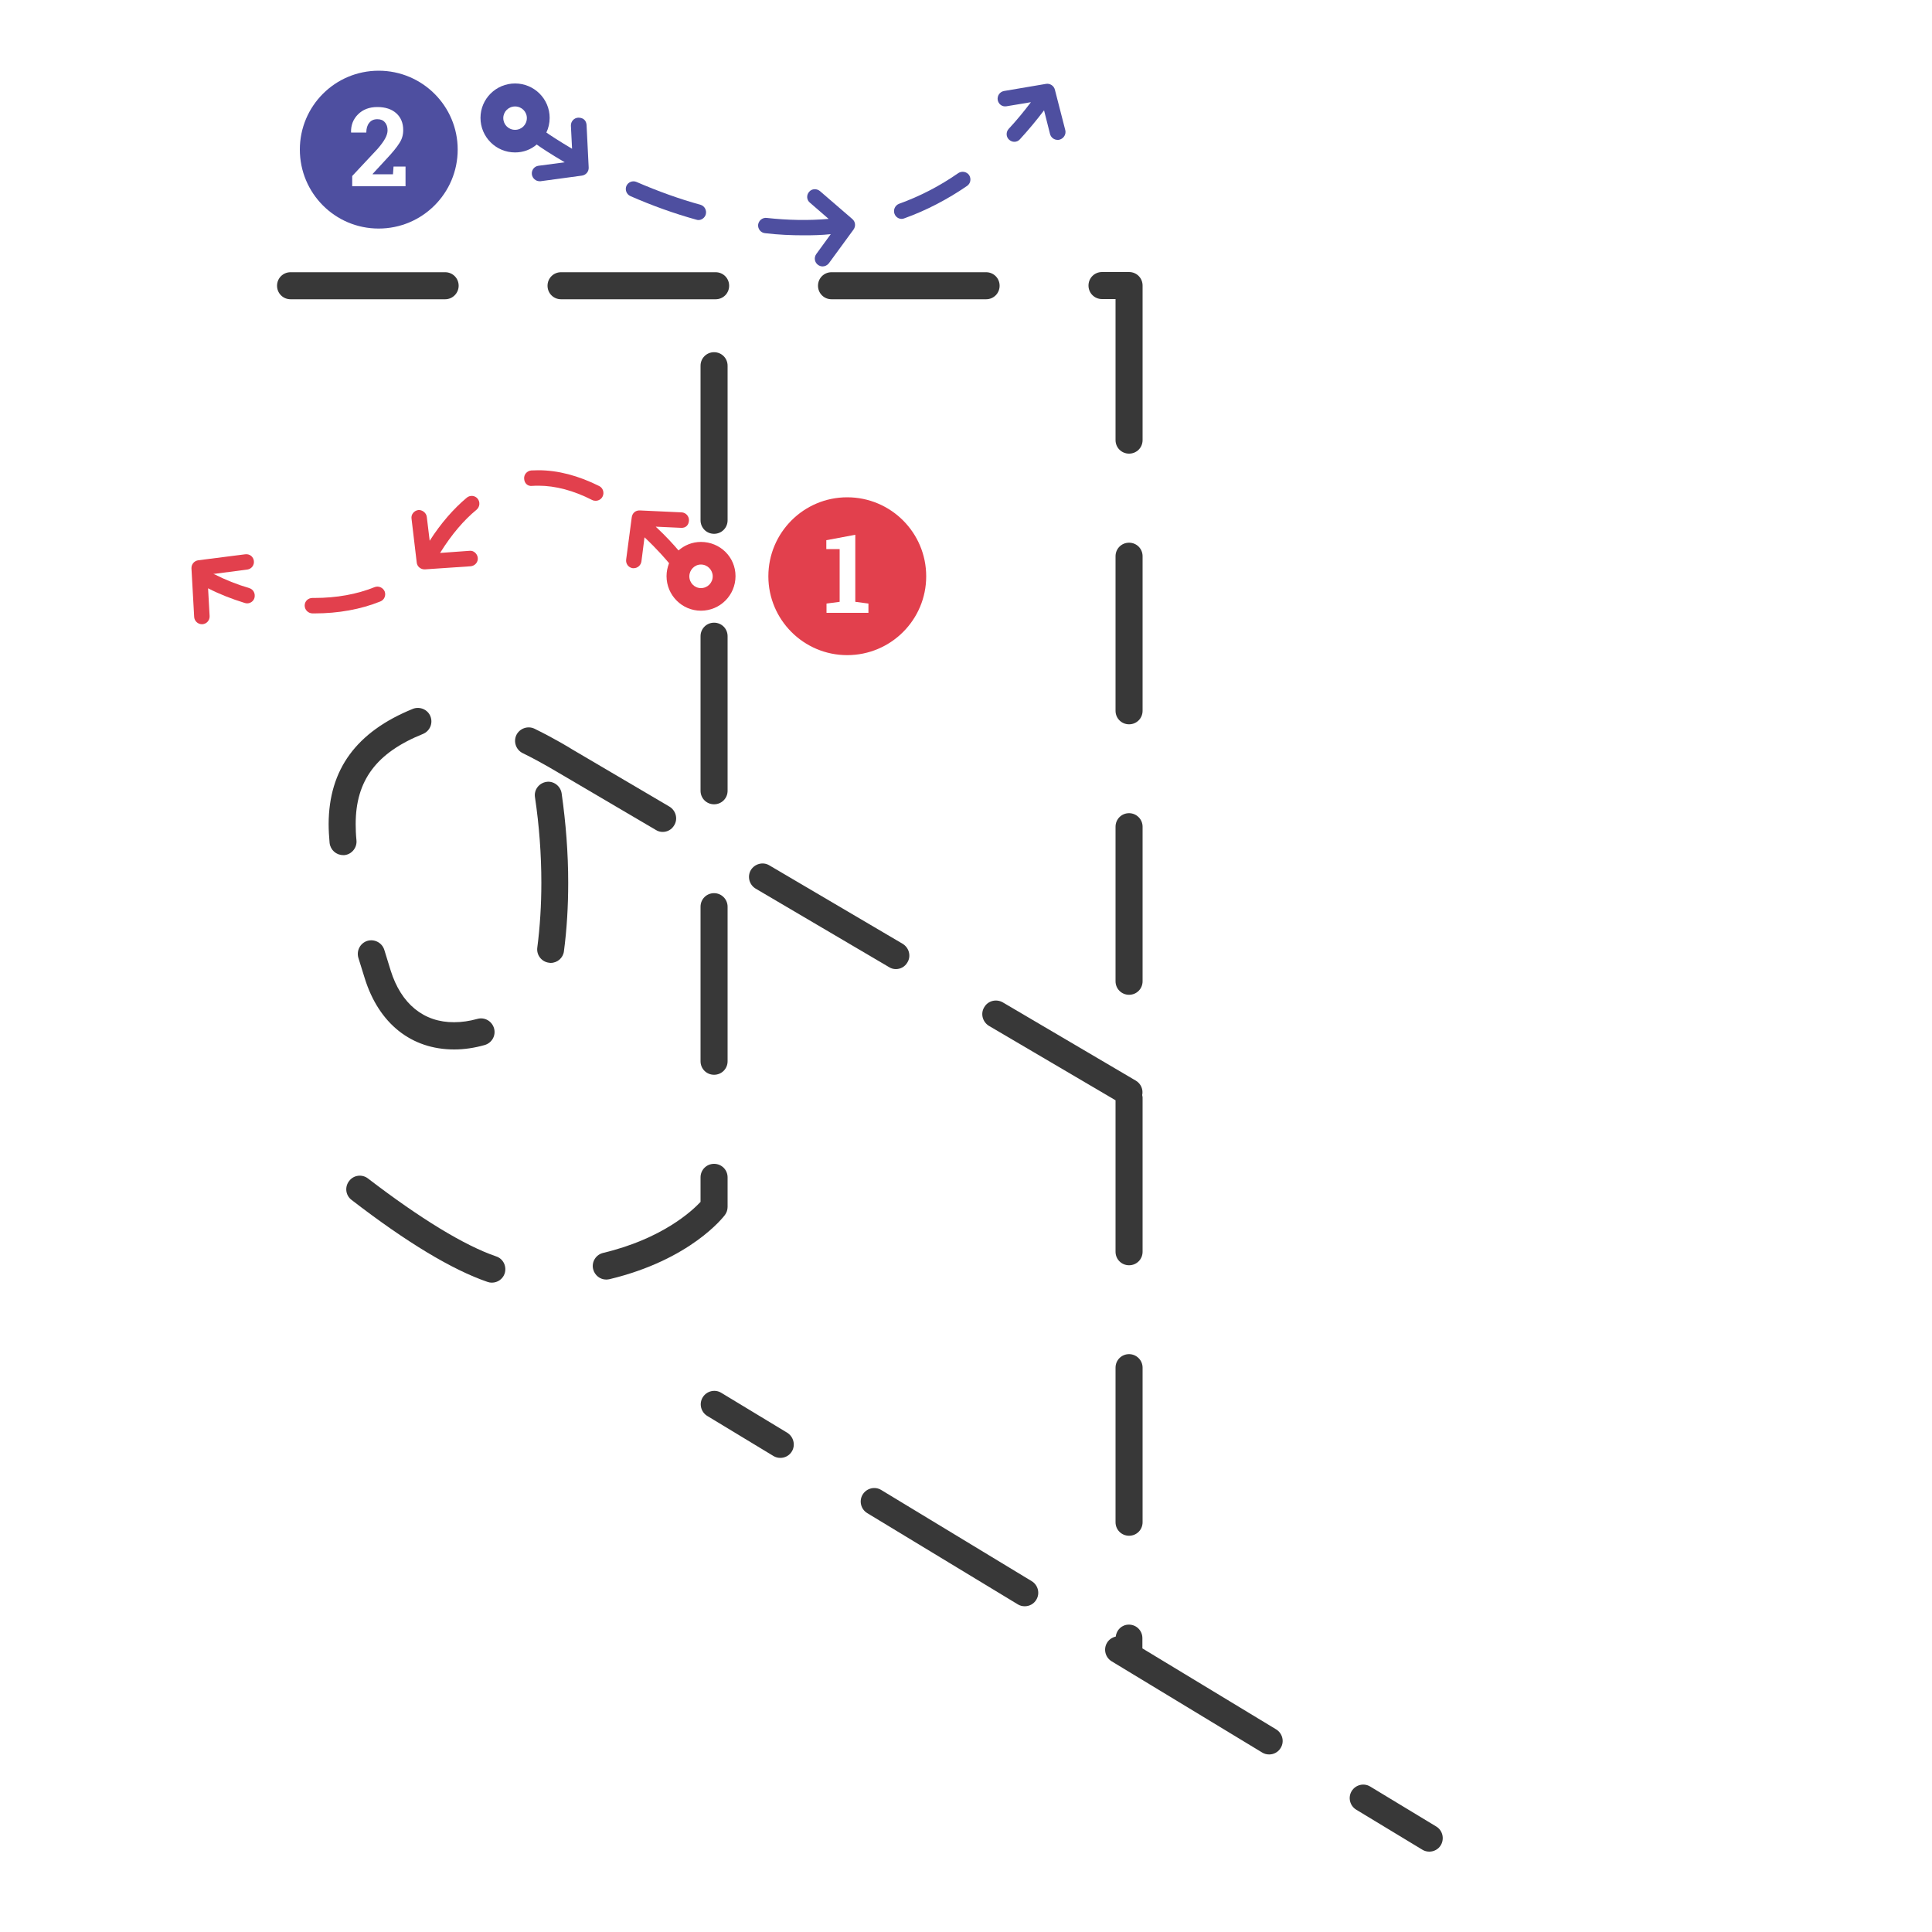 <?xml version="1.0" encoding="utf-8"?>
<!-- Generator: Adobe Illustrator 27.8.1, SVG Export Plug-In . SVG Version: 6.00 Build 0)  -->
<svg version="1.1" xmlns="http://www.w3.org/2000/svg" xmlns:xlink="http://www.w3.org/1999/xlink" x="0px" y="0px" width="100px"
	 height="100px" viewBox="0 0 100 100" style="enable-background:new 0 0 100 100;" xml:space="preserve">
<style type="text/css">
	.st0{fill:#FFFFFF;}
	.st1{fill:#37373A;enable-background:new    ;}
	.st2{fill:#37373A;}
	.st3{fill:none;stroke:#E2404D;stroke-linecap:round;stroke-linejoin:round;stroke-miterlimit:10;stroke-dasharray:4,4;}
	.st4{fill:#E2404D;}
	.st5{fill:#2DB554;}
	.st6{fill:none;stroke:#000000;stroke-width:2;stroke-linecap:round;stroke-linejoin:round;}
	.st7{fill:none;stroke:#000000;stroke-width:2;stroke-linecap:round;stroke-linejoin:round;stroke-dasharray:7.7,5.775;}
	.st8{fill:none;stroke:#000000;stroke-width:2;stroke-linecap:round;stroke-linejoin:round;stroke-miterlimit:10;}
	.st9{fill:#383838;}
	.st10{fill:none;stroke:#4E4FA0;stroke-width:1.4;stroke-linecap:round;stroke-linejoin:round;}
	.st11{fill:none;stroke:#4E4FA0;stroke-width:1.4;stroke-linecap:round;stroke-linejoin:round;stroke-dasharray:7.612,3.806;}
	
		.st12{fill:none;stroke:#2DB554;stroke-width:1.4;stroke-linecap:round;stroke-linejoin:round;stroke-miterlimit:10;stroke-dasharray:8,6;}
	
		.st13{fill:none;stroke:#E2404D;stroke-width:1.4;stroke-linecap:round;stroke-linejoin:round;stroke-miterlimit:10;stroke-dasharray:8,4;}
	
		.st14{fill:none;stroke:#EA5826;stroke-width:1.4;stroke-linecap:round;stroke-linejoin:round;stroke-miterlimit:10;stroke-dasharray:8,5;}
	.st15{fill:none;stroke:#EA5826;stroke-width:1.4;stroke-linecap:round;stroke-linejoin:round;stroke-miterlimit:10;}
	
		.st16{fill:none;stroke:#E2404D;stroke-width:1.4;stroke-linecap:round;stroke-linejoin:round;stroke-miterlimit:10;stroke-dasharray:8,6;}
	.st17{fill:none;stroke:#E2404D;stroke-width:1.4;stroke-linecap:round;stroke-linejoin:round;stroke-miterlimit:10;}
	.st18{fill:#4E4FA0;}
	.st19{fill:#EA5826;}
	.st20{fill:#B928E8;}
	.st21{fill:#F40B5F;}
	
		.st22{fill:none;stroke:#383838;stroke-width:1.4;stroke-linecap:round;stroke-linejoin:round;stroke-miterlimit:10;stroke-dasharray:8,6;}
	
		.st23{fill:none;stroke:#E2404D;stroke-width:1.4;stroke-linecap:round;stroke-linejoin:round;stroke-miterlimit:10;stroke-dasharray:8,5;}
	.st24{fill:none;stroke:#383838;stroke-width:1.4;stroke-linecap:round;stroke-linejoin:round;}
	.st25{fill:none;stroke:#383838;stroke-width:1.4;stroke-linecap:round;stroke-linejoin:round;stroke-dasharray:8.956,6.717;}
	
		.st26{fill:none;stroke:#E2404D;stroke-width:1.4;stroke-linecap:round;stroke-linejoin:round;stroke-miterlimit:10;stroke-dasharray:6,4;}
	
		.st27{fill:none;stroke:#4E4FA0;stroke-width:1.4;stroke-linecap:round;stroke-linejoin:round;stroke-miterlimit:10;stroke-dasharray:8,6;}
	.st28{fill:none;stroke:#4E4FA0;stroke-width:1.4;stroke-linecap:round;stroke-linejoin:round;stroke-miterlimit:10;}
	.st29{fill:none;stroke:#383838;stroke-width:1.4;stroke-linecap:round;stroke-linejoin:round;stroke-dasharray:7.612,3.806;}
	
		.st30{fill:none;stroke:#E2404D;stroke-width:1.4;stroke-linecap:round;stroke-linejoin:round;stroke-miterlimit:10;stroke-dasharray:7,5;}
	
		.st31{fill:none;stroke:#4E4FA0;stroke-width:1.4;stroke-linecap:round;stroke-linejoin:round;stroke-miterlimit:10;stroke-dasharray:8,3;}
	
		.st32{fill:none;stroke:#383838;stroke-width:1.4;stroke-linecap:round;stroke-linejoin:round;stroke-miterlimit:10;stroke-dasharray:8,4;}
	
		.st33{fill:none;stroke:#E2404D;stroke-width:1.4;stroke-linecap:round;stroke-linejoin:round;stroke-miterlimit:10;stroke-dasharray:11,5;}
	.st34{fill:none;stroke:#383838;stroke-width:1.4;stroke-linecap:round;stroke-linejoin:round;stroke-dasharray:7.773,5.83;}
	.st35{fill:none;stroke:#383838;stroke-width:1.4;stroke-linecap:round;stroke-linejoin:round;stroke-dasharray:9.566,7.175;}
	.st36{fill:none;stroke:#383838;stroke-width:1.4;stroke-linecap:round;stroke-linejoin:round;stroke-dasharray:7.736,5.802;}
	.st37{fill:none;stroke:#E2404D;stroke-width:1.4;stroke-linecap:round;stroke-linejoin:round;}
	.st38{fill:none;stroke:#E2404D;stroke-width:1.4;stroke-linecap:round;stroke-linejoin:round;stroke-dasharray:8.031,6.023;}
	.st39{fill:none;stroke:#383838;stroke-width:1.4;stroke-linecap:round;stroke-linejoin:round;stroke-dasharray:8.56,6.42;}
	.st40{fill:none;stroke:#E2404D;stroke-width:1.4;stroke-linecap:round;stroke-linejoin:round;stroke-dasharray:6.574,4.109;}
	
		.st41{fill:none;stroke:#4E4FA0;stroke-width:1.4;stroke-linecap:round;stroke-linejoin:round;stroke-miterlimit:10;stroke-dasharray:8,5;}
	.st42{fill:none;stroke:#E2404D;stroke-width:1.4;stroke-linecap:round;stroke-linejoin:round;stroke-dasharray:7.72,3.86;}
	
		.st43{fill:none;stroke:#E2404D;stroke-width:1.4;stroke-linecap:round;stroke-linejoin:round;stroke-miterlimit:10;stroke-dasharray:5,5;}
	
		.st44{fill:none;stroke:#4E4FA0;stroke-width:1.4;stroke-linecap:round;stroke-linejoin:round;stroke-miterlimit:10;stroke-dasharray:8,4;}
	
		.st45{fill:none;stroke:#2DB554;stroke-width:1.4;stroke-linecap:round;stroke-linejoin:round;stroke-miterlimit:10;stroke-dasharray:5,4;}
	.st46{fill:none;stroke:#2DB554;stroke-width:1.4;stroke-linecap:round;stroke-linejoin:round;}
	.st47{fill:none;stroke:#2DB554;stroke-width:1.4;stroke-linecap:round;stroke-linejoin:round;stroke-dasharray:5.333,3.2;}
	.st48{fill:none;stroke:#2DB554;stroke-width:1.4;stroke-linecap:round;stroke-linejoin:round;stroke-dasharray:3.365,2.019;}
	.st49{fill:none;stroke:#2DB554;stroke-width:1.4;stroke-linecap:round;stroke-linejoin:round;stroke-miterlimit:10;}
	.st50{fill:none;stroke:#383838;stroke-width:1.4;stroke-linecap:round;stroke-linejoin:round;stroke-dasharray:8.078,6.058;}
	
		.st51{fill:none;stroke:#000000;stroke-width:1.4;stroke-linecap:round;stroke-linejoin:round;stroke-miterlimit:10;stroke-dasharray:8,4;}
	.st52{fill:none;stroke:#383838;stroke-width:1.4;stroke-linecap:round;stroke-linejoin:round;stroke-dasharray:8.121,6.091;}
	.st53{fill:none;stroke:#383838;stroke-width:1.4;stroke-linecap:round;stroke-linejoin:round;stroke-dasharray:8.713,6.535;}
	.st54{fill:none;stroke:#383838;stroke-width:1.4;stroke-linecap:round;stroke-linejoin:round;stroke-dasharray:6.885,5.163;}
	.st55{fill:none;stroke:#383838;stroke-width:1.4;stroke-linecap:round;stroke-linejoin:round;stroke-dasharray:7.962,5.972;}
	.st56{fill:none;stroke:#383838;stroke-width:1.4;stroke-linecap:round;stroke-linejoin:round;stroke-dasharray:7.956,5.967;}
	.st57{fill:none;stroke:#4E4FA0;stroke-width:1.4;stroke-linecap:round;stroke-linejoin:round;stroke-dasharray:8.043,4.021;}
	.st58{fill:none;stroke:#E2404D;stroke-width:1.4;stroke-linecap:round;stroke-linejoin:round;stroke-dasharray:6.744,5.058;}
	.st59{fill:none;stroke:#E2404D;stroke-width:1.4;stroke-linecap:round;stroke-linejoin:round;stroke-dasharray:9.033,6.774;}
	.st60{fill:none;stroke:#E2404D;stroke-linecap:round;stroke-linejoin:round;stroke-miterlimit:10;stroke-dasharray:8,4,5,4;}
	.st61{fill:none;stroke:#E2404D;stroke-linecap:round;stroke-linejoin:round;stroke-miterlimit:10;}
	.st62{fill:none;stroke:#E2404D;stroke-width:0.8;stroke-linecap:round;stroke-linejoin:round;}
	.st63{fill:none;stroke:#E2404D;stroke-width:0.8;stroke-linecap:round;stroke-linejoin:round;stroke-dasharray:4.67,1.868;}
	.st64{fill:none;stroke:#E2404D;stroke-width:0.8;stroke-linecap:round;stroke-linejoin:round;stroke-miterlimit:10;}
	.st65{fill:none;stroke:#E2404D;stroke-linecap:round;stroke-linejoin:round;stroke-miterlimit:10;stroke-dasharray:8,6;}
	.st66{fill:none;stroke:#383838;stroke-width:1.4;stroke-linecap:round;stroke-linejoin:round;stroke-dasharray:6.996,5.247;}
	.st67{fill:none;stroke:#383838;stroke-width:1.4;stroke-linecap:round;stroke-linejoin:round;stroke-dasharray:7.827,5.87;}
	.st68{fill:none;stroke:#383838;stroke-width:1.4;stroke-linecap:round;stroke-linejoin:round;stroke-dasharray:7.642,5.731;}
	.st69{fill:none;stroke:#E2404D;stroke-width:0.8;stroke-linecap:round;stroke-linejoin:round;stroke-dasharray:3.437,3.437;}
	.st70{fill:none;stroke:#4E4FA0;stroke-width:0.8;stroke-linecap:round;stroke-linejoin:round;stroke-miterlimit:10;}
	.st71{fill:none;stroke:#4E4FA0;stroke-width:0.8;stroke-linecap:round;stroke-linejoin:round;}
	.st72{fill:none;stroke:#4E4FA0;stroke-width:0.8;stroke-linecap:round;stroke-linejoin:round;stroke-dasharray:3.567,3.567;}
	.st73{fill:none;stroke:#383838;stroke-width:1.4;stroke-linecap:round;stroke-linejoin:round;stroke-dasharray:7.802,5.851;}
	.st74{fill:none;stroke:#383838;stroke-width:1.4;stroke-linecap:round;stroke-linejoin:round;stroke-dasharray:9.106,5.691;}
</style>
<g id="Layer_4">
</g>
<g id="Layer_1">
</g>
<g id="_x30_1_00000044876988359055438190000017235062267909407628_">
</g>
<g id="Layer_2">
</g>
<g id="_x30_4">
	<g id="_x30_4_x5F_02">
	</g>
</g>
<g id="_x30_3">
</g>
<g id="_x30_3.2">
</g>
<g id="_x30_2">
</g>
<g id="_x30_1">
</g>
<g id="_x30_1.2">
	<g>
		<g>
			<path class="st9" d="M58.44,42.09c-0.39,0-0.7,0.31-0.7,0.7v8c0,0.39,0.31,0.7,0.7,0.7s0.7-0.31,0.7-0.7v-8
				C59.14,42.4,58.82,42.09,58.44,42.09z"/>
			<path class="st9" d="M58.44,70.09c-0.39,0-0.7,0.31-0.7,0.7v8c0,0.39,0.31,0.7,0.7,0.7s0.7-0.31,0.7-0.7v-8
				C59.14,70.4,58.82,70.09,58.44,70.09z"/>
			<path class="st9" d="M59.14,28.79c0-0.39-0.31-0.7-0.7-0.7s-0.7,0.31-0.7,0.7v8c0,0.39,0.31,0.7,0.7,0.7s0.7-0.31,0.7-0.7V28.79z
				"/>
			<path class="st9" d="M23.74,14.79c0-0.39-0.31-0.7-0.7-0.7l-8,0c-0.39,0-0.7,0.31-0.7,0.7s0.31,0.7,0.7,0.7l8,0
				C23.43,15.49,23.74,15.17,23.74,14.79z"/>
			<path class="st9" d="M57.04,15.48h0.7v7.3c0,0.39,0.31,0.7,0.7,0.7s0.7-0.31,0.7-0.7v-8c0,0,0,0,0,0s0,0,0,0
				c0-0.39-0.31-0.7-0.7-0.7h-1.4c-0.39,0-0.7,0.31-0.7,0.7S56.65,15.48,57.04,15.48z"/>
			<path class="st9" d="M43.04,15.49l8,0c0.39,0,0.7-0.31,0.7-0.7s-0.31-0.7-0.7-0.7l-8,0c-0.39,0-0.7,0.31-0.7,0.7
				S42.65,15.49,43.04,15.49z"/>
			<path class="st9" d="M29.04,15.49l8,0c0.39,0,0.7-0.31,0.7-0.7s-0.31-0.7-0.7-0.7l-8,0c-0.39,0-0.7,0.31-0.7,0.7
				S28.65,15.49,29.04,15.49z"/>
			<path class="st9" d="M37.66,18.93c0-0.39-0.31-0.7-0.7-0.7s-0.7,0.31-0.7,0.7v8c0,0.39,0.31,0.7,0.7,0.7s0.7-0.31,0.7-0.7V18.93z
				"/>
			<path class="st9" d="M37.66,32.93c0-0.39-0.31-0.7-0.7-0.7s-0.7,0.31-0.7,0.7v8c0,0.39,0.31,0.7,0.7,0.7s0.7-0.31,0.7-0.7V32.93z
				"/>
			<path class="st9" d="M36.96,46.23c-0.39,0-0.7,0.31-0.7,0.7v8c0,0.39,0.31,0.7,0.7,0.7s0.7-0.31,0.7-0.7v-8
				C37.66,46.55,37.35,46.23,36.96,46.23z"/>
			<path class="st9" d="M25.68,65.03c-1.64-0.56-3.93-1.96-6.63-4.03c-0.31-0.24-0.75-0.18-0.98,0.13
				c-0.24,0.31-0.18,0.75,0.13,0.98c2.85,2.2,5.22,3.62,7.03,4.24c0.08,0.03,0.15,0.04,0.23,0.04c0.29,0,0.56-0.18,0.66-0.47
				C26.24,65.55,26.05,65.15,25.68,65.03z"/>
			<path class="st9" d="M37.52,62.89c0.09-0.12,0.14-0.27,0.14-0.42v-1.53c0-0.39-0.31-0.7-0.7-0.7s-0.7,0.31-0.7,0.7v1.27
				c-0.45,0.48-1.99,1.91-5.04,2.64c-0.38,0.09-0.61,0.47-0.52,0.84c0.08,0.32,0.36,0.54,0.68,0.54c0.05,0,0.11-0.01,0.17-0.02
				C35.76,65.2,37.45,62.98,37.52,62.89z"/>
			<path class="st9" d="M40.75,74.16l-3.42-2.07c-0.33-0.2-0.76-0.09-0.96,0.24c-0.2,0.33-0.09,0.76,0.24,0.96l3.42,2.07
				c0.11,0.07,0.24,0.1,0.36,0.1c0.24,0,0.47-0.12,0.6-0.34C41.18,74.8,41.08,74.37,40.75,74.16z"/>
			<path class="st9" d="M53.4,81.84l-7.79-4.72c-0.33-0.2-0.76-0.09-0.96,0.24c-0.2,0.33-0.09,0.76,0.24,0.96l7.79,4.72
				c0.11,0.07,0.24,0.1,0.36,0.1c0.24,0,0.47-0.12,0.6-0.34C53.84,82.47,53.73,82.04,53.4,81.84z"/>
			<path class="st9" d="M66.05,89.51l-6.92-4.19v-0.53c0-0.39-0.31-0.7-0.7-0.7c-0.36,0-0.64,0.27-0.68,0.62
				c-0.18,0.04-0.35,0.15-0.45,0.32c-0.2,0.33-0.09,0.76,0.24,0.96l7.79,4.72c0.11,0.07,0.24,0.1,0.36,0.1
				c0.24,0,0.47-0.12,0.6-0.34C66.49,90.14,66.38,89.71,66.05,89.51z"/>
			<path class="st9" d="M74.34,94.54l-3.42-2.07c-0.33-0.2-0.76-0.09-0.96,0.24c-0.2,0.33-0.09,0.76,0.24,0.96l3.42,2.07
				c0.11,0.07,0.24,0.1,0.36,0.1c0.24,0,0.47-0.12,0.6-0.34C74.77,95.17,74.67,94.74,74.34,94.54z"/>
			<path class="st9" d="M50.94,52.14c-0.2,0.33-0.08,0.76,0.25,0.96l6.55,3.85v7.84c0,0.39,0.31,0.7,0.7,0.7s0.7-0.31,0.7-0.7v-8
				c0-0.04-0.02-0.07-0.02-0.11c0.06-0.28-0.06-0.58-0.32-0.74l-6.9-4.06C51.56,51.69,51.13,51.8,50.94,52.14z"/>
			<path class="st9" d="M39.12,46l6.9,4.06c0.11,0.07,0.23,0.1,0.35,0.1c0.24,0,0.47-0.12,0.6-0.35c0.2-0.33,0.08-0.76-0.25-0.96
				l-6.9-4.06c-0.33-0.2-0.76-0.08-0.96,0.25C38.67,45.37,38.78,45.8,39.12,46z"/>
			<path class="st9" d="M33.95,42.96c0.11,0.07,0.23,0.1,0.35,0.1c0.24,0,0.47-0.12,0.6-0.35c0.2-0.33,0.08-0.76-0.25-0.96
				l-5.03-2.96c-0.03-0.02-0.83-0.52-1.95-1.07c-0.35-0.17-0.77-0.02-0.94,0.32c-0.17,0.35-0.02,0.77,0.32,0.94
				c1.04,0.51,1.8,0.99,1.83,1L33.95,42.96z"/>
			<path class="st9" d="M28.28,40.47c-0.38,0.06-0.65,0.41-0.59,0.79c0.22,1.48,0.33,2.97,0.33,4.43c0,1.15-0.07,2.28-0.21,3.36
				c-0.05,0.38,0.22,0.73,0.6,0.78c0.03,0,0.06,0.01,0.09,0.01c0.35,0,0.65-0.26,0.69-0.61c0.15-1.14,0.22-2.33,0.22-3.54
				c0-1.53-0.12-3.08-0.34-4.63C29.01,40.68,28.65,40.41,28.28,40.47z"/>
			<path class="st9" d="M20.22,50.23c-0.11-0.36-0.22-0.72-0.33-1.07c-0.12-0.37-0.51-0.57-0.88-0.46
				c-0.37,0.12-0.57,0.51-0.46,0.88c0.11,0.35,0.22,0.7,0.33,1.06c0.73,2.34,2.41,3.68,4.63,3.68c0.52,0,1.05-0.08,1.58-0.23
				c0.37-0.11,0.59-0.49,0.48-0.87c-0.11-0.37-0.49-0.59-0.87-0.48c-0.4,0.11-0.8,0.17-1.19,0.17
				C21.93,52.92,20.76,51.96,20.22,50.23z"/>
			<path class="st9" d="M18.45,43.49c-0.03-0.29-0.04-0.57-0.04-0.84c0-2.25,1.07-3.69,3.48-4.66c0.36-0.15,0.53-0.55,0.39-0.91
				c-0.14-0.36-0.56-0.53-0.91-0.39c-2.93,1.19-4.35,3.14-4.36,5.96c0,0.32,0.02,0.65,0.05,0.98c0.04,0.36,0.34,0.63,0.7,0.63
				c0.02,0,0.05,0,0.07,0C18.21,44.22,18.49,43.87,18.45,43.49z"/>
		</g>
		<g>
			<path class="st4" d="M43.85,25.74c-2.25,0-4.08,1.83-4.08,4.09c0,2.25,1.83,4.08,4.08,4.08c2.26,0,4.09-1.83,4.09-4.08
				C47.94,27.57,46.11,25.74,43.85,25.74z M44.95,31.72h-2.17v-0.48l0.68-0.09v-2.73h-0.69v-0.46l1.5-0.28v3.47l0.68,0.09V31.72z"/>
			<path class="st4" d="M12.9,30.44c-0.64-0.19-1.24-0.43-1.79-0.71c-0.02-0.01-0.05-0.01-0.07-0.02l1.76-0.23
				c0.22-0.03,0.37-0.23,0.34-0.45c-0.03-0.22-0.22-0.37-0.45-0.34L10.26,29c-0.21,0.03-0.36,0.21-0.35,0.42l0.14,2.51
				c0.01,0.21,0.19,0.38,0.4,0.38c0.01,0,0.01,0,0.02,0c0.22-0.01,0.39-0.2,0.38-0.42l-0.08-1.44c0.58,0.3,1.22,0.55,1.9,0.76
				c0.04,0.01,0.08,0.02,0.12,0.02c0.17,0,0.33-0.11,0.38-0.28C13.23,30.72,13.11,30.5,12.9,30.44z"/>
			<path class="st4" d="M19.39,30.39c-0.92,0.37-1.97,0.56-3.12,0.56h-0.09h-0.01c-0.22,0-0.4,0.17-0.4,0.39
				c0,0.22,0.17,0.4,0.4,0.41c0,0,0.09,0,0.1,0c1.25,0,2.4-0.21,3.42-0.62c0.2-0.08,0.3-0.31,0.22-0.52
				C19.82,30.41,19.59,30.31,19.39,30.39z"/>
			<path class="st4" d="M24.67,26.38c0.17-0.15,0.19-0.4,0.05-0.57c-0.14-0.17-0.39-0.19-0.56-0.05c-0.68,0.57-1.34,1.32-1.92,2.23
				l-0.15-1.24c-0.03-0.22-0.25-0.37-0.44-0.35c-0.22,0.03-0.38,0.23-0.35,0.44l0.27,2.28c0.02,0.2,0.2,0.35,0.4,0.35
				c0.01,0,0.02,0,0.03,0l2.36-0.16c0.22-0.02,0.39-0.21,0.37-0.43c-0.02-0.22-0.22-0.4-0.43-0.37l-1.52,0.11
				c0.01-0.02,0.02-0.03,0.03-0.05C23.38,27.66,24.01,26.92,24.67,26.38z"/>
			<path class="st4" d="M31.02,25.16c-1.08-0.54-2.14-0.82-3.15-0.82c-0.12,0-0.25,0.01-0.37,0.01c-0.22,0.02-0.39,0.21-0.37,0.43
				c0.01,0.22,0.17,0.4,0.42,0.37c0.11-0.01,0.21-0.01,0.32-0.01c0.88,0,1.82,0.25,2.78,0.74c0.06,0.03,0.12,0.04,0.18,0.04
				c0.15,0,0.29-0.08,0.36-0.22C31.29,25.5,31.21,25.26,31.02,25.16z"/>
			<path class="st4" d="M36.28,28.05c-0.45,0-0.85,0.17-1.16,0.44c-0.23-0.27-0.63-0.72-1.18-1.23l1.3,0.06
				c0.27,0.02,0.41-0.16,0.42-0.38c0.01-0.22-0.16-0.41-0.38-0.42l-2.16-0.1c-0.23-0.01-0.39,0.14-0.42,0.35l-0.29,2.19
				c-0.03,0.22,0.12,0.42,0.34,0.45c0.02,0,0.04,0,0.05,0c0.2,0,0.37-0.15,0.4-0.35l0.16-1.25c0,0,0,0.01,0.01,0.01
				c0.66,0.62,1.11,1.15,1.26,1.33c0,0,0,0,0,0c-0.08,0.21-0.13,0.43-0.13,0.67c0,0.99,0.8,1.79,1.78,1.79
				c0.99,0,1.79-0.8,1.79-1.79S37.27,28.05,36.28,28.05z M36.28,30.44c-0.33,0-0.6-0.27-0.6-0.61c0-0.33,0.27-0.61,0.6-0.61
				c0.34,0,0.61,0.28,0.61,0.61C36.89,30.17,36.62,30.44,36.28,30.44z"/>
		</g>
		<g>
			<path class="st18" d="M19.6,3.66c-2.26,0-4.08,1.83-4.08,4.08c0,2.26,1.82,4.09,4.08,4.09c2.26,0,4.09-1.83,4.09-4.09
				C23.69,5.49,21.86,3.66,19.6,3.66z M20.99,9.64h-2.76V9.11l1.31-1.4c0.19-0.22,0.32-0.4,0.4-0.55c0.08-0.15,0.12-0.29,0.12-0.41
				c0-0.17-0.04-0.31-0.14-0.42c-0.09-0.11-0.22-0.16-0.39-0.16c-0.18,0-0.32,0.06-0.42,0.19c-0.1,0.12-0.15,0.29-0.15,0.5h-0.78
				l-0.01-0.01c-0.01-0.37,0.11-0.68,0.36-0.93s0.58-0.38,1-0.38s0.75,0.11,0.99,0.33c0.23,0.21,0.35,0.5,0.35,0.86
				c0,0.25-0.06,0.47-0.2,0.68c-0.13,0.21-0.35,0.48-0.66,0.81L19.29,9v0.02h1.05l0.03-0.4h0.62V9.64z"/>
			<path class="st18" d="M29.93,6.09c-0.22,0.01-0.39,0.2-0.38,0.42l0.06,1.19c-0.66-0.39-1.13-0.7-1.33-0.84
				c0.11-0.23,0.17-0.49,0.17-0.76c0-0.98-0.8-1.78-1.79-1.78s-1.79,0.8-1.79,1.78c0,0.99,0.8,1.79,1.79,1.79
				c0.43,0,0.82-0.15,1.12-0.41c0.18,0.13,0.68,0.47,1.45,0.92l-1.36,0.18c-0.22,0.03-0.37,0.23-0.34,0.45
				c0.03,0.2,0.2,0.35,0.4,0.35c0.02,0,0.04,0,0.05,0l2.14-0.29c0.21-0.03,0.36-0.21,0.35-0.42l-0.11-2.21
				C30.34,6.25,30.21,6.09,29.93,6.09z M26.66,6.72c-0.34,0-0.61-0.27-0.61-0.61c0-0.33,0.27-0.6,0.61-0.6
				c0.34,0,0.61,0.27,0.61,0.6C27.27,6.45,27,6.72,26.66,6.72z"/>
			<path class="st18" d="M42.44,9.89c-0.17-0.14-0.42-0.13-0.56,0.04c-0.15,0.17-0.13,0.42,0.04,0.56l0.97,0.84
				c-1.03,0.09-2.11,0.07-3.2-0.05c-0.22-0.03-0.42,0.13-0.45,0.35c-0.02,0.22,0.14,0.42,0.36,0.44c0.67,0.08,1.35,0.11,2,0.11
				c0.47,0,0.94-0.01,1.4-0.06l-0.75,1.03c-0.13,0.18-0.09,0.43,0.09,0.56c0.07,0.05,0.15,0.08,0.24,0.08
				c0.12,0,0.24-0.06,0.32-0.16l1.28-1.75c0.12-0.17,0.1-0.4-0.06-0.54L42.44,9.89z"/>
			<path class="st18" d="M55.14,6.74l-0.54-2.1c-0.05-0.2-0.25-0.33-0.45-0.3l-2.18,0.37c-0.22,0.04-0.36,0.24-0.33,0.46
				c0.04,0.22,0.23,0.37,0.46,0.33l1.26-0.21c-0.37,0.49-0.75,0.95-1.15,1.38c-0.15,0.16-0.14,0.42,0.02,0.56
				c0.08,0.07,0.17,0.11,0.27,0.11c0.11,0,0.21-0.04,0.29-0.13c0.43-0.47,0.85-0.97,1.25-1.5l0.31,1.23c0.05,0.18,0.21,0.3,0.39,0.3
				c0.03,0,0.07,0,0.1-0.01C55.06,7.17,55.19,6.95,55.14,6.74z"/>
			<path class="st18" d="M49.6,8.96c-0.96,0.67-1.99,1.2-3.07,1.59c-0.2,0.08-0.31,0.31-0.23,0.52c0.06,0.16,0.21,0.26,0.37,0.26
				c0.05,0,0.09-0.01,0.14-0.03c1.14-0.41,2.23-0.98,3.25-1.68c0.18-0.13,0.22-0.37,0.1-0.56C50.03,8.88,49.78,8.84,49.6,8.96z"/>
			<path class="st18" d="M36.26,10.6c-1.09-0.3-2.2-0.7-3.31-1.18c-0.2-0.09-0.44,0-0.53,0.21c-0.08,0.2,0.01,0.43,0.21,0.52
				c1.14,0.5,2.29,0.91,3.41,1.22c0.03,0.01,0.07,0.02,0.11,0.02c0.17,0,0.33-0.12,0.38-0.29C36.59,10.89,36.47,10.66,36.26,10.6z"
				/>
		</g>
	</g>
</g>
<g id="_x30_2.2">
</g>
<g id="_x30_1.2_00000118361887755780620150000002452167694522256514_">
</g>
<g id="Layer_3">
</g>
</svg>
